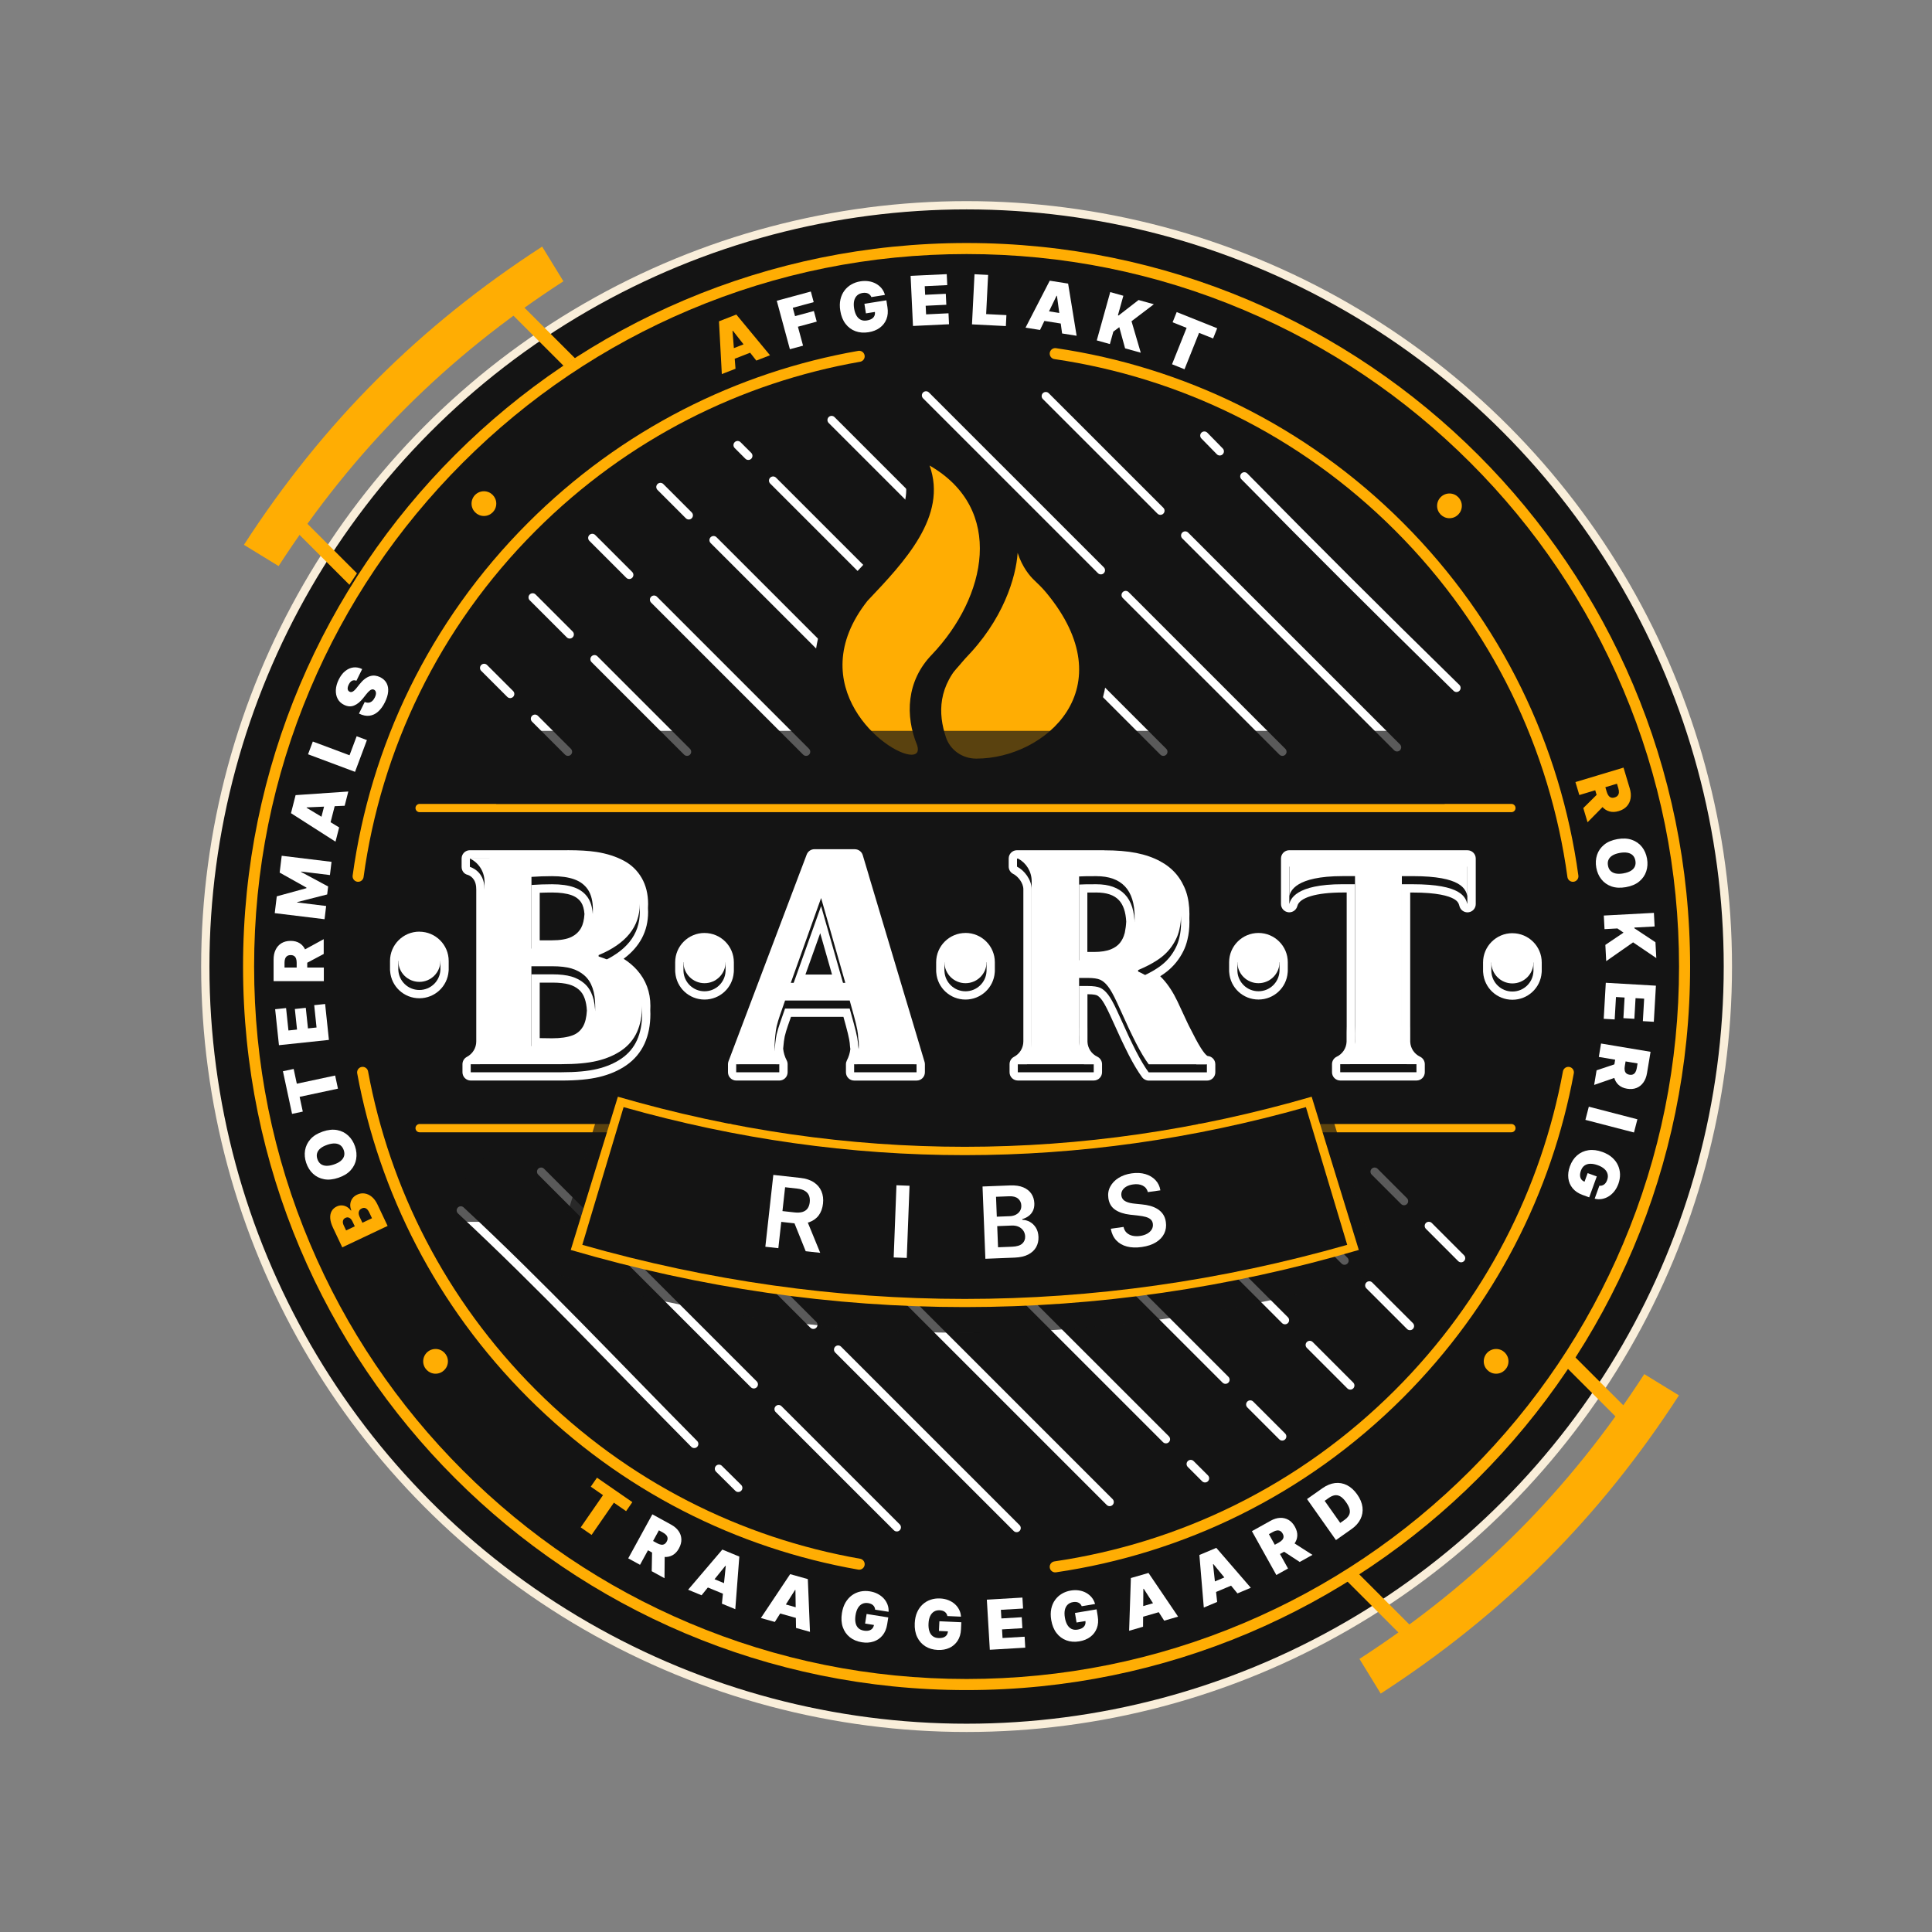 <svg viewBox="0 0 700 700" version="1.1" xmlns="http://www.w3.org/2000/svg" data-sanitized-data-name="Layer 1" data-name="Layer 1" id="Layer_1">
  <rect x="0" y="0" width="700" height="700" fill="#808080" stroke="none"/>
  <defs>
    <style>
      .cls-1, .cls-2 {
        opacity: .7;
      }

      .cls-1, .cls-3, .cls-4, .cls-5, .cls-6 {
        stroke-width: 0px;
      }

      .cls-1, .cls-7, .cls-5 {
        fill: #141414;
      }

      .cls-3 {
        fill: #ffad03;
      }

      .cls-7 {
        stroke: #f9eeda;
      }

      .cls-7, .cls-8, .cls-9, .cls-10 {
        stroke-miterlimit: 10;
      }

      .cls-7, .cls-8, .cls-10 {
        stroke-width: 3px;
      }

      .cls-8, .cls-4, .cls-9, .cls-10 {
        fill: none;
      }

      .cls-8, .cls-9 {
        stroke: #ffad03;
      }

      .cls-8, .cls-9, .cls-10 {
        stroke-linecap: round;
      }

      .cls-9 {
        stroke-width: 4px;
      }

      .cls-6 {
        fill: #fff;
      }

      .cls-10 {
        stroke: #fff;
      }
    </style>
  </defs>
  <path d="M556.51,257.75" class="cls-9"></path>
  <path d="M139.84,257.75" class="cls-9"></path>
  <circle r="275.83" cy="350.2" cx="350.21" class="cls-7"></circle>
  <g>
    <path d="M591.51,512.52l-3.43,3.44-2.78-2.78-17.64-17.64c.93-1.37,1.83-2.75,2.73-4.14l17.76,17.76,3.36,3.36Z" class="cls-3"></path>
    <path d="M513.05,590.99l-3.44,3.43-2.95-2.95-20.03-20.03c1.38-.91,2.76-1.82,4.12-2.75l19.89,19.89,2.41,2.41Z" class="cls-3"></path>
    <path d="M492.57,601.05c42.34-27.41,75.78-60.84,103.18-103.18,5.03,3.08,7.54,4.62,12.56,7.7-28.7,44.34-63.71,79.34-108.05,108.05-3.08-5.03-4.62-7.54-7.7-12.56Z" class="cls-3"></path>
  </g>
  <g>
    <path d="M450.85,172.59c25.08,25.48,50.09,50.42,75.72,75.53l1.14,1.11" class="cls-10"></path>
    <path d="M441.95,163.53c-1.87-1.9-3.73-3.8-5.59-5.71" class="cls-10"></path>
    <polyline points="429.42 194.02 505.05 269.64 506.18 270.77" class="cls-10"></polyline>
    <line y2="143.52" x2="378.91" y1="185.04" x1="420.44" class="cls-10"></line>
    <line y2="215.59" x2="407.85" y1="272.37" x1="464.64" class="cls-10"></line>
    <line y2="143.26" x2="335.51" y1="206.61" x1="398.87" class="cls-10"></line>
    <polyline points="301.3 152.18 329.98 180.86 351.27 202.14 377.31 228.18" class="cls-10"></polyline>
    <line y2="237.16" x2="386.29" y1="272.37" x1="421.5" class="cls-10"></line>
    <path d="M346.28,240.29" class="cls-10"></path>
    <path d="M351.15,245.16" class="cls-10"></path>
    <line y2="161.27" x2="267.25" y1="165.15" x1="271.13" class="cls-10"></line>
    <line y2="258.73" x2="364.71" y1="272.37" x1="378.35" class="cls-10"></line>
    <polyline points="280.11 174.13 319.63 213.65 355.73 249.75" class="cls-10"></polyline>
    <path d="M328.62,265.78" class="cls-10"></path>
    <path d="M332.43,269.58" class="cls-10"></path>
    <line y2="176.44" x2="239.28" y1="186.72" x1="249.56" class="cls-10"></line>
    <polyline points="258.54 195.7 299.82 236.97 334.17 271.32 334.85 272" class="cls-10"></polyline>
    <line y2="194.9" x2="214.6" y1="208.29" x1="227.99" class="cls-10"></line>
    <polyline points="236.97 217.27 285.98 266.28 292.07 272.37" class="cls-10"></polyline>
    <line y2="238.84" x2="215.4" y1="272.37" x1="248.93" class="cls-10"></line>
    <line y2="216.44" x2="192.99" y1="229.86" x1="206.42" class="cls-10"></line>
    <line y2="260.41" x2="193.83" y1="272.37" x1="205.79" class="cls-10"></line>
    <path d="M184.85,251.43c-3.15-3.14-6.29-6.29-9.44-9.43" class="cls-10"></path>
  </g>
  <rect height="118.04" width="420.19" y="292.77" x="137.54" class="cls-5"></rect>
  <path d="M350.21,92.05c34.85,0,68.66,6.82,100.48,20.28,30.74,13,58.35,31.62,82.06,55.32,23.71,23.71,42.32,51.32,55.32,82.06,13.46,31.82,20.28,65.63,20.28,100.48s-6.82,68.66-20.28,100.48c-13,30.74-31.62,58.35-55.32,82.06-23.71,23.71-51.32,42.32-82.06,55.32-31.82,13.46-65.63,20.28-100.48,20.28s-68.66-6.82-100.48-20.28c-30.74-13-58.35-31.62-82.06-55.32-23.71-23.71-42.32-51.32-55.32-82.06-13.46-31.82-20.28-65.63-20.28-100.48s6.82-68.66,20.28-100.48c13-30.74,31.62-58.35,55.32-82.06s51.32-42.32,82.06-55.32c31.82-13.46,65.63-20.28,100.48-20.28M350.21,88.05c-144.78,0-262.15,117.37-262.15,262.15s117.37,262.15,262.15,262.15,262.15-117.37,262.15-262.15S494.99,88.05,350.21,88.05h0Z" class="cls-3"></path>
  <g>
    <path d="M175.54,311.05v8.04c-.12-3.56-2.25-6.6-5.29-8.04h5.29Z" class="cls-6"></path>
    <g>
      <g>
        <path d="M309.49,390c-.83,0-1.5-.67-1.5-1.5v-2.92c0-.24.06-.48.17-.69.77-1.49,1.25-3.1,1.43-4.8-.03-.3-.07-.61-.13-.9-.02-.09-.02-.18-.02-.27-.03-.72-.13-1.6-.32-2.65-.25-1.31-.67-3.03-1.23-5.1l-1.18-4.25h-21.2l-1.46,4.18c-.5,1.41-.91,2.79-1.22,4.1-.2.85-.48,3.01-.6,4.78.17,1.74.66,3.39,1.46,4.91.11.22.17.45.17.7v2.92c0,.83-.67,1.5-1.5,1.5h-15.61c-.83,0-1.5-.67-1.5-1.5v-2.92c0-.18.03-.36.1-.53l23.08-61.03,1.39-3.65,1.21-3.23,1.03-2.71,1.62-4.28c.22-.58.78-.97,1.4-.97h14.64c.66,0,1.25.44,1.44,1.07l2.11,7.05c.12.42.24.83.37,1.26l.6,1.98c.69,2.34,1.47,4.94,2.31,7.74l.42,1.42c2.42,8.18,5.31,17.85,7.94,26.55l1.06,3.56,2.6,8.66,4.98,16.68c.04.14.06.28.06.43v2.92c0,.83-.67,1.5-1.5,1.5h-22.61ZM303.44,354.6l-6.1-21.4-7.65,21.4h13.75Z" class="cls-6"></path>
        <path d="M309.73,310.68l2.11,7.05c.19.67.41,1.37.62,2.11l.34,1.13c.69,2.33,1.47,4.94,2.31,7.73l.42,1.41c2.46,8.32,5.38,18.08,7.94,26.55.36,1.21.72,2.41,1.06,3.56l2.6,8.67,4.98,16.68v2.92h-22.61v-2.92c.86-1.67,1.42-3.53,1.61-5.49-.04-.4-.09-.79-.16-1.17v-.02c-.03-.9-.16-1.86-.34-2.9-.27-1.38-.69-3.12-1.26-5.23l-1.48-5.36h-23.41l-1.81,5.19c-.51,1.46-.94,2.87-1.26,4.24-.24.98-.52,3.31-.65,5.15.18,2,.74,3.89,1.63,5.59v2.92h-15.61v-2.92l23.08-61.03,1.39-3.65,1.22-3.23,1.03-2.7,1.62-4.29h14.64M287.56,356.1h17.87l-7.93-27.81-9.93,27.81M309.73,307.68h-14.64c-1.25,0-2.36.77-2.81,1.94l-1.62,4.29-1.03,2.7-1.22,3.24-1.38,3.64-23.08,61.03c-.13.34-.19.7-.19,1.06v2.92c0,1.66,1.34,3,3,3h15.61c1.66,0,3-1.34,3-3v-2.92c0-.49-.12-.96-.34-1.39-.69-1.31-1.12-2.74-1.28-4.24.14-1.81.4-3.74.56-4.41.3-1.26.7-2.58,1.17-3.94l1.11-3.18h19l.87,3.16c.56,2.03.96,3.72,1.21,5,.17.94.27,1.75.29,2.43,0,.15.02.31.05.46.03.19.06.4.09.63-.17,1.45-.59,2.83-1.26,4.11-.22.43-.34.9-.34,1.38v2.92c0,1.66,1.34,3,3,3h22.61c1.66,0,3-1.34,3-3v-2.92c0-.29-.04-.58-.13-.86l-4.98-16.68-2.61-8.67-.28-.94c-.25-.85-.52-1.72-.78-2.61-2.63-8.73-5.53-18.4-7.94-26.55l-.42-1.42c-.84-2.8-1.62-5.4-2.31-7.72l-.35-1.16c-.08-.27-.17-.56-.25-.84-.12-.42-.25-.82-.35-1.21,0-.02,0-.03-.01-.05l-2.11-7.05c-.38-1.27-1.55-2.14-2.87-2.14h0ZM291.82,353.1l5.36-14.99,4.28,14.99h-9.63Z" class="cls-6"></path>
      </g>
      <path d="M327.13,371.82l-2.6-8.67c-.34-1.15-.7-2.34-1.06-3.56-2.56-8.48-5.47-18.23-7.94-26.55l-.42-1.41c-.84-2.8-1.62-5.4-2.31-7.73l-.34-1.13c-.22-.75-.44-1.44-.62-2.11l-2.11-7.05h-14.64l-1.62,4.29-1.03,2.7-1.22,3.23-1.39,3.65-21.98,58.1h-1.11v2.92h15.61v-2.92h-1.15c-.36-1.28-.55-2.63-.55-4.02,0-1.74.41-5.42.72-6.72.33-1.37.75-2.78,1.26-4.24l1.81-5.19h23.41l1.48,5.36c.58,2.11,1,3.85,1.26,5.23.19,1.04.31,2,.34,2.9v.02c.16.85.23,1.74.23,2.64,0,1.39-.19,2.74-.55,4.02h-1.14v2.92h22.61v-2.92h-.87l-4.1-13.75ZM286.52,359.03l10.98-30.73,8.77,30.73h-19.74Z" class="cls-5"></path>
      <path d="M324.53,360.23c-.34-1.15-.7-2.34-1.06-3.56-2.56-8.48-5.47-18.23-7.94-26.55l-.42-1.41c-.84-2.8-1.62-5.4-2.31-7.73l-.34-1.13c-.22-.75-.44-1.44-.62-2.11l-2.11-7.05h-14.64l-1.62,4.29-1.03,2.7-1.22,3.23-1.39,3.65-23.08,61.03h15.61c-1.09-2.08-1.7-4.44-1.7-6.94,0-1.74.41-5.42.72-6.72.33-1.37.75-2.78,1.26-4.24l1.81-5.19h23.41l1.48,5.36c.58,2.11,1,3.85,1.26,5.23.19,1.04.31,2,.34,2.9v.02c.16.85.23,1.74.23,2.64,0,2.5-.61,4.86-1.68,6.94h22.61l-4.98-16.68-2.6-8.67ZM286.52,356.1l10.98-30.73,8.77,30.73h-19.74Z" class="cls-6"></path>
    </g>
    <g>
      <g>
        <path d="M416.2,390c-.48,0-.92-.23-1.21-.61-.27-.37-.54-.76-.83-1.18l-.26-.38c-1.53-2.34-3.17-5.29-4.87-8.82-.45-.89-.91-1.85-1.38-2.86l-4.28-9.36c-1.22-2.64-2.27-4.52-3.1-5.58-.76-.98-1.51-1.63-2.26-1.97-.53-.24-1.62-.52-3.85-.52h-1.68v13.15c0,.32,0,.62.01.92v4.73c.1,2.86,1.8,5.44,4.43,6.69.52.25.86.78.86,1.35v2.92c0,.83-.67,1.5-1.5,1.5h-27.51c-.83,0-1.5-.67-1.5-1.5v-2.92c0-.56.31-1.07.81-1.33,2.59-1.35,4.2-4.01,4.2-6.93v-55.14c0-2.85-2.32-5.78-4.47-6.86-.51-.25-.83-.77-.83-1.34v-2.92c0-.83.67-1.5,1.5-1.5h31.6c4.34,0,8.14.31,11.28.93,3.17.64,5.98,1.62,8.36,2.92,2.05,1.11,3.83,2.52,5.25,4.19,1.43,1.69,2.54,3.67,3.32,5.88.76,2.22,1.14,4.8,1.14,7.67,0,.51-.01,1.01-.04,1.5.02.47.04.94.04,1.43,0,2.18-.22,4.19-.67,5.97-.32,1.39-.79,2.7-1.38,3.88-1.35,2.72-3.2,5.03-5.51,6.85-.6.48-1.22.92-1.85,1.33-.68.45-1.43.9-2.24,1.35.88.68,1.68,1.43,2.4,2.22,1.87,2.04,3.57,4.65,5.04,7.75l3.47,7.43c.43.95.88,1.85,1.37,2.75.15.28.37.71.64,1.25,4.01,8.03,5.86,9.22,6.61,9.22.83,0,1.5.67,1.5,1.5v2.92c0,.83-.67,1.5-1.5,1.5h-21.1ZM396.41,346.42c2.69,0,4.93-.36,6.67-1.07,1.63-.66,2.95-1.62,3.92-2.83.89-1.14,1.54-2.46,1.92-3.92.06-.18.07-.28.09-.37.29-1.36.48-2.8.55-4.31-.19-3.89-1.21-6.85-3.06-8.8-2.06-2.18-5.11-3.24-9.33-3.24-2.08,0-3.62.01-4.69.04v24.5h3.93Z" class="cls-6"></path>
        <path d="M400.07,311.05c4.32,0,7.99.31,11,.9,3.03.61,5.66,1.52,7.92,2.76,1.9,1.02,3.51,2.3,4.83,3.85,1.31,1.55,2.32,3.35,3.04,5.4.7,2.05,1.06,4.44,1.06,7.17,0,.51-.01,1.01-.04,1.5.02.47.04.94.04,1.43,0,2.03-.2,3.91-.62,5.61-.3,1.29-.72,2.48-1.26,3.57-1.26,2.55-2.96,4.66-5.1,6.35-.53.42-1.11.84-1.73,1.24-1.26.84-2.72,1.65-4.36,2.43,1.62.96,3.03,2.09,4.22,3.41,1.78,1.94,3.38,4.41,4.8,7.39l3.46,7.42c.47,1.02.94,1.96,1.4,2.83,1.06,1.94,5.16,11.26,8.56,11.26v2.92h-21.1c-.34-.47-.69-.98-1.06-1.52-1.47-2.24-3.06-5.11-4.76-8.62-.45-.9-.9-1.85-1.37-2.84l-4.27-9.35c-1.28-2.76-2.37-4.72-3.29-5.89-.9-1.16-1.86-1.97-2.82-2.41-.97-.43-2.46-.65-4.46-.65h-3.18v14.65c0,.34,0,.67.02.99v4.66c.12,3.56,2.25,6.6,5.29,8.04v2.92h-27.51v-2.92c2.98-1.55,5.01-4.67,5.01-8.26v-55.14c0-3.53-2.72-6.91-5.3-8.2v-2.92h31.6M390.98,347.92h5.43c2.92,0,5.33-.4,7.24-1.18,1.9-.78,3.4-1.88,4.52-3.28,1.01-1.29,1.76-2.78,2.2-4.49.05-.14.08-.3.11-.45.31-1.43.5-2.97.58-4.6-.19-4.3-1.34-7.59-3.47-9.83-2.34-2.48-5.82-3.71-10.42-3.71-3.15,0-5.21.03-6.19.11v27.43M400.07,308.05h-31.6c-1.66,0-3,1.34-3,3v2.92c0,1.14.64,2.17,1.66,2.68,1.76.88,3.65,3.31,3.65,5.52v55.14c0,2.36-1.3,4.51-3.39,5.6-.99.52-1.61,1.54-1.61,2.66v2.92c0,1.66,1.34,3,3,3h27.51c1.66,0,3-1.34,3-3v-2.92c0-1.16-.67-2.21-1.71-2.71-2.11-1-3.47-3.06-3.57-5.39v-4.6s0-.1,0-.14c-.01-.28-.01-.56-.01-.85v-11.65h.18c2.2,0,3.03.3,3.23.39.51.23,1.1.76,1.68,1.51.54.68,1.47,2.14,2.94,5.31l4.27,9.34c.43.91.92,1.94,1.42,2.94,1.71,3.54,3.38,6.55,4.93,8.92.01.02.03.04.04.06l.26.37c.3.43.58.84.86,1.23.57.77,1.46,1.22,2.42,1.22h21.1c1.66,0,3-1.34,3-3v-2.92c0-1.59-1.23-2.89-2.79-2.99-.67-.34-2.23-1.92-5.47-8.4-.28-.56-.51-1.01-.67-1.3-.46-.86-.89-1.73-1.31-2.63l-3.47-7.45c-1.55-3.26-3.33-5.99-5.31-8.15-.3-.33-.61-.65-.94-.97.18-.11.35-.23.52-.34.63-.41,1.29-.88,1.93-1.39,2.48-1.97,4.48-4.45,5.93-7.37.64-1.27,1.14-2.69,1.49-4.21.47-1.89.71-4.01.71-6.3,0-.45-.01-.9-.03-1.42.02-.49.03-.99.03-1.5,0-3.04-.41-5.78-1.22-8.15-.84-2.41-2.05-4.54-3.59-6.37-1.56-1.83-3.48-3.36-5.71-4.56-2.49-1.37-5.44-2.4-8.76-3.06-3.25-.64-7.14-.96-11.58-.96h0ZM393.98,323.39c.88-.01,1.94-.02,3.19-.02,3.79,0,6.48.91,8.23,2.77,1.58,1.67,2.47,4.28,2.65,7.77-.07,1.4-.25,2.73-.51,3.98-.02.08-.02.13-.04.17-.02.05-.03.11-.05.16-.33,1.27-.87,2.38-1.65,3.38-.8,1-1.89,1.78-3.3,2.35-1.56.64-3.61.96-6.1.96h-2.43v-21.53h0Z" class="cls-6"></path>
      </g>
      <path d="M428.74,377.24c-.47-.87-.94-1.8-1.4-2.83l-3.46-7.42c-1.42-2.98-3.03-5.45-4.8-7.39-1.76-1.96-4.01-3.51-6.71-4.67v-.54c2.68-1.12,4.98-2.3,6.85-3.54.62-.4,1.2-.82,1.73-1.24,2.14-1.69,3.84-3.8,5.1-6.35.55-1.09.97-2.28,1.26-3.57.42-1.69.62-3.57.62-5.61,0-2.73-.36-5.12-1.06-7.17-.72-2.05-1.73-3.85-3.04-5.4-1.33-1.55-2.93-2.83-4.83-3.85-2.26-1.24-4.9-2.16-7.92-2.76-3.01-.59-6.68-.9-11-.9h-24.61v-2.92h-6.99v2.92c2.58,1.29,5.3,4.67,5.3,8.2v58.06c0,1.98-.62,3.82-1.68,5.34h-3.33v2.92h27.51v-2.92h-3.52c-1.05-1.45-1.7-3.21-1.77-5.12v-4.66c-.02-.33-.02-.65-.02-.99v-17.58h3.18c2,0,3.49.22,4.46.65.97.43,1.92,1.24,2.82,2.41.92,1.16,2.01,3.12,3.29,5.89l4.27,9.35c.47.99.92,1.94,1.37,2.84,1.7,3.51,3.29,6.38,4.76,8.62.37.54.72,1.06,1.06,1.52h21.1v-2.92h-3.83c-2.16-2.91-4.06-7.1-4.73-8.33ZM410.48,341.45c-.03.16-.06.31-.11.45-.44,1.71-1.19,3.2-2.2,4.49-1.12,1.4-2.62,2.5-4.52,3.28-1.9.78-4.32,1.18-7.24,1.18h-5.43v-30.36c.98-.08,3.04-.11,6.19-.11,4.6,0,8.08,1.23,10.42,3.71,2.34,2.47,3.51,6.18,3.51,11.13,0,2.25-.22,4.33-.62,6.23Z" class="cls-5"></path>
      <path d="M428.74,374.32c-.47-.87-.94-1.8-1.4-2.83l-3.46-7.42c-1.42-2.98-3.03-5.45-4.8-7.39-1.76-1.96-4.01-3.51-6.71-4.67v-.54c2.68-1.12,4.98-2.3,6.85-3.54.62-.4,1.2-.82,1.73-1.24,2.14-1.69,3.84-3.8,5.1-6.35.55-1.09.97-2.28,1.26-3.57.42-1.69.62-3.57.62-5.61,0-2.73-.36-5.12-1.06-7.17-.72-2.05-1.73-3.85-3.04-5.4-1.33-1.55-2.93-2.83-4.83-3.85-2.26-1.24-4.9-2.16-7.92-2.76-3.01-.59-6.68-.9-11-.9h-31.6c.14,0,.27,0,.41.02h.03c2.9,1.58,4.87,4.66,4.87,8.18v58.06c0,3.59-2.03,6.71-5.01,8.26h27.51c-3.04-1.44-5.16-4.49-5.29-8.04v-4.66c-.02-.33-.02-.65-.02-.99v-17.58h3.18c2,0,3.49.22,4.46.65.97.43,1.92,1.24,2.82,2.41.92,1.16,2.01,3.12,3.29,5.89l4.27,9.35c.47.99.92,1.94,1.37,2.84,1.7,3.51,3.29,6.38,4.76,8.62.37.54.72,1.06,1.06,1.52h21.1c-3.4,0-7.5-9.32-8.56-11.26ZM410.48,338.52c-.03.16-.06.31-.11.45-.44,1.71-1.19,3.2-2.2,4.49-1.12,1.4-2.62,2.5-4.52,3.28-1.9.78-4.32,1.18-7.24,1.18h-5.43v-30.36c.98-.08,3.04-.11,6.19-.11,4.6,0,8.08,1.23,10.42,3.71,2.34,2.47,3.51,6.18,3.51,11.13,0,2.25-.22,4.33-.62,6.23Z" class="cls-6"></path>
    </g>
    <g>
      <g>
        <path d="M485.6,390c-.83,0-1.5-.67-1.5-1.5v-2.92c0-.58.33-1.11.86-1.35,2.63-1.25,4.33-3.83,4.43-6.74v-3.19c.03-.77.05-1.56.05-2.41v-50h-2.95c-10.57,0-16.93,2.14-17.9,6.04-.17.68-.77,1.14-1.46,1.14-.06,0-.12,0-.18-.01-.75-.09-1.32-.73-1.32-1.49v-16.5c0-.83.67-1.5,1.5-1.5h64.54c.83,0,1.5.67,1.5,1.5v16.5c0,.75-.55,1.38-1.3,1.49-.07,0-.14.01-.2.01-.67,0-1.26-.44-1.44-1.1-.55-1.97-1.69-6.08-18.35-6.08h-2.46v50c0,.32,0,.63.01.92v4.73c.1,2.86,1.8,5.44,4.43,6.69.52.25.86.78.86,1.35v2.92c0,.83-.67,1.5-1.5,1.5h-27.62Z" class="cls-6"></path>
        <path d="M531.67,311.05v16.5c-.69-2.47-2.12-7.18-19.79-7.18h-3.96v51.5c0,.34,0,.68.02.99v4.66c.12,3.56,2.25,6.6,5.29,8.04v2.92h-27.62v-2.92c3.04-1.44,5.16-4.49,5.29-8.04v-3.25c.03-.73.05-1.54.05-2.41v-51.5h-4.44c-17.24,0-18.95,5.55-19.35,7.18v-16.5h64.54M531.67,308.05h-64.54c-1.66,0-3,1.34-3,3v16.5c0,1.52,1.13,2.79,2.64,2.98.12.02.25.02.37.02,1.36,0,2.57-.93,2.91-2.28.76-3.07,6.91-4.9,16.44-4.9h1.44v48.5c0,.83-.01,1.6-.04,2.28,0,.04,0,.09,0,.13v3.19c-.1,2.33-1.47,4.39-3.57,5.39-1.05.5-1.71,1.55-1.71,2.71v2.92c0,1.66,1.34,3,3,3h27.62c1.66,0,3-1.34,3-3v-2.92c0-1.16-.67-2.21-1.71-2.71-2.11-1-3.47-3.06-3.57-5.39v-4.6c0-.05,0-.1,0-.15-.01-.26-.01-.55-.01-.84v-48.5h.96c8.87,0,12.94,1.24,14.8,2.28,1.6.9,1.83,1.73,2.1,2.7.36,1.31,1.56,2.2,2.89,2.2.13,0,.27,0,.41-.03,1.49-.2,2.59-1.47,2.59-2.97v-16.5c0-1.66-1.34-3-3-3h0Z" class="cls-6"></path>
      </g>
      <path d="M467.14,313.98v13.57c.41-1.63,2.11-7.18,19.35-7.18h4.44v54.43c0,.87-.02,1.68-.05,2.41v3.25c-.07,1.91-.72,3.67-1.77,5.12h-3.52v2.92h27.62v-2.92h-3.52c-1.05-1.45-1.7-3.21-1.77-5.12v-4.66c-.02-.31-.02-.65-.02-.99v-54.43h3.96c17.68,0,19.11,4.71,19.79,7.18v-13.57h-64.54Z" class="cls-5"></path>
      <path d="M531.67,311.05v13.57h0c-.69-2.47-2.12-7.18-19.79-7.18h-3.96v54.43c0,.34,0,.68.02.99v4.66c.12,3.56,2.25,6.6,5.29,8.04h-27.62c3.04-1.44,5.16-4.49,5.29-8.04v-3.25c.03-.73.05-1.54.05-2.41v-54.43h-4.44c-17.24,0-18.95,5.55-19.35,7.18h0v-13.57h64.54Z" class="cls-6"></path>
    </g>
    <line y2="319.1" x2="175.54" y1="338.12" x1="175.54" class="cls-6"></line>
    <g>
      <g>
        <path d="M170.54,390c-.83,0-1.5-.67-1.5-1.5v-2.92c0-.56.31-1.07.81-1.33,2.59-1.35,4.2-4,4.2-6.92v-54.97s0-.1,0-.14c0-.04-.01-.16-.01-.2,0-5.26-4.01-6.44-4.18-6.49-.65-.18-1.11-.78-1.11-1.45v-3.03c0-.83.67-1.5,1.5-1.5h35.34c4.21,0,7.57.2,10.27.62,3.58.57,6.75,1.58,9.41,3,2.51,1.32,4.5,3.24,5.91,5.7,1.41,2.44,2.12,5.36,2.12,8.67,0,.5-.02.99-.05,1.48.03.47.05.95.05,1.45,0,7.08-3.42,12.79-10.19,17.02,2.67,1.4,4.88,3.08,6.6,5.03,2.93,3.32,4.41,7.34,4.41,11.94,0,.55-.02,1.08-.04,1.6.03.43.04.87.04,1.32,0,3.81-.66,7.21-1.97,10.11-1.34,2.94-3.4,5.38-6.11,7.26-2.62,1.81-5.76,3.16-9.33,4.01-3.49.83-7.83,1.24-13.26,1.24h-32.91ZM194.05,377.59c1.83.07,3.83.11,5.96.11,3.26,0,5.97-.4,8.04-1.19,1.93-.74,3.4-1.99,4.48-3.83.92-1.6,1.47-3.79,1.61-6.51-.1-1.85-.38-3.46-.86-4.81-.57-1.65-1.4-2.92-2.53-3.9-1.14-1-2.53-1.74-4.14-2.21-1.68-.49-3.85-.73-6.45-.73h-6.11v23.07ZM199.83,342.21c3.41,0,6.08-.48,7.93-1.42,1.83-.92,3.17-2.2,4.11-3.89.78-1.41,1.24-3.35,1.38-5.74-.14-2.07-.63-3.76-1.45-5.02-1-1.49-2.39-2.54-4.23-3.19-1.97-.71-4.52-1.06-7.56-1.06-1.98,0-3.98.06-5.96.17v20.16h5.78Z" class="cls-6"></path>
        <path d="M205.59,311.05c4.1,0,7.44.2,10.04.61,3.43.54,6.41,1.49,8.94,2.84,2.26,1.2,4.04,2.9,5.32,5.12,1.28,2.22,1.92,4.86,1.92,7.92,0,.5-.02.99-.06,1.48.03.47.06.95.06,1.45,0,7.37-4,13.08-11.97,17.15,3.69,1.51,6.62,3.46,8.76,5.89,2.68,3.04,4.04,6.69,4.04,10.95,0,.55-.02,1.09-.05,1.62.03.43.05.87.05,1.31,0,3.63-.62,6.8-1.84,9.49-1.23,2.7-3.09,4.91-5.6,6.65-2.5,1.72-5.44,2.98-8.83,3.79-3.38.81-7.69,1.2-12.91,1.2h-32.91v-2.92c2.98-1.55,5.01-4.66,5.01-8.25v-54.97c0-.11,0-.23-.02-.34,0-6.55-5.29-7.94-5.29-7.94v-3.03h35.34M192.55,343.71h7.28c3.67,0,6.53-.53,8.61-1.58,2.09-1.06,3.67-2.56,4.74-4.5.9-1.64,1.43-3.8,1.57-6.48-.15-2.39-.72-4.33-1.7-5.83-1.19-1.77-2.84-3.03-4.99-3.79-2.17-.78-4.85-1.15-8.06-1.15-2.56,0-5.05.09-7.46.26v23.07M200.01,379.19c3.46,0,6.33-.43,8.58-1.29,2.25-.85,3.99-2.34,5.24-4.47,1.06-1.83,1.67-4.26,1.82-7.27-.1-2.02-.41-3.79-.94-5.3-.66-1.88-1.64-3.39-2.96-4.53-1.31-1.15-2.89-1.99-4.71-2.52-1.82-.53-4.12-.79-6.86-.79h-7.61v26.01c2.15.11,4.63.17,7.46.17M205.59,308.05h-35.34c-1.66,0-3,1.34-3,3v3.03c0,1.4.86,2.59,2.22,2.9.58.18,3.07,1.19,3.07,5.04,0,.1,0,.2.02.3v.04s0,54.97,0,54.97c0,2.35-1.3,4.49-3.39,5.59-.99.52-1.61,1.54-1.61,2.66v2.92c0,1.66,1.34,3,3,3h32.91c5.55,0,10.01-.42,13.61-1.28,3.75-.89,7.06-2.32,9.84-4.24,2.94-2.04,5.17-4.69,6.62-7.87,1.4-3.1,2.11-6.7,2.11-10.73,0-.43-.01-.86-.04-1.33.03-.58.04-1.1.04-1.6,0-4.98-1.61-9.33-4.79-12.93-1.36-1.54-3-2.93-4.91-4.14,5.89-4.36,8.87-10.03,8.87-16.92,0-.46-.02-.92-.05-1.45.03-.5.05-.99.05-1.48,0-3.58-.78-6.75-2.32-9.42-1.56-2.7-3.75-4.82-6.52-6.28-2.8-1.5-6.12-2.56-9.87-3.15-2.79-.43-6.23-.64-10.51-.64h0ZM195.55,323.47c1.48-.06,2.97-.1,4.46-.1,2.88,0,5.25.33,7.05.97,1.54.55,2.69,1.41,3.51,2.63.65.99,1.05,2.41,1.19,4.18-.13,2.12-.54,3.81-1.2,5.02-.79,1.42-1.92,2.49-3.47,3.27-1.65.84-4.09,1.26-7.26,1.26h-4.28v-17.24h0ZM195.55,356.02h4.61c2.46,0,4.48.23,6.03.67,1.4.4,2.6,1.04,3.57,1.89.94.81,1.63,1.88,2.11,3.27.42,1.2.68,2.65.77,4.32-.14,2.44-.61,4.38-1.41,5.76-.89,1.52-2.11,2.56-3.71,3.17-1.91.73-4.43,1.09-7.51,1.09-1.56,0-3.05-.02-4.46-.06v-20.12h0Z" class="cls-6"></path>
      </g>
      <path d="M216.9,349.48v-.5c9.93-4.12,14.91-10.28,14.91-18.51,0-3.06-.64-5.7-1.92-7.92-1.28-2.22-3.06-3.93-5.32-5.12-2.53-1.35-5.51-2.3-8.94-2.84-2.6-.4-5.94-.61-10.04-.61h-28.25v-2.92h-7.09v3.03s5.29,1.38,5.29,7.94c.02.11.02.23.02.34v57.89c0,1.98-.62,3.81-1.68,5.32h-3.33v2.92h32.91c5.22,0,9.53-.39,12.91-1.2,3.38-.81,6.33-2.07,8.83-3.79,2.51-1.74,4.37-3.94,5.6-6.65,1.22-2.69,1.84-5.85,1.84-9.49,0-4.25-1.36-7.9-4.04-10.95-2.68-3.04-6.58-5.36-11.7-6.96ZM192.55,320.64c2.4-.17,4.9-.26,7.46-.26,3.21,0,5.9.37,8.06,1.15,2.15.76,3.81,2.02,4.99,3.79,1.15,1.77,1.75,4.16,1.75,7.17,0,3.43-.55,6.1-1.62,8.06-1.08,1.94-2.65,3.45-4.74,4.5-2.07,1.06-4.94,1.58-8.61,1.58h-7.28v-26ZM213.82,376.36c-1.25,2.13-2.99,3.62-5.24,4.47-2.25.85-5.12,1.29-8.58,1.29-2.82,0-5.3-.06-7.46-.17v-28.93h7.61c2.74,0,5.04.26,6.86.79,1.82.53,3.4,1.37,4.71,2.52,1.33,1.15,2.31,2.66,2.96,4.53.66,1.86.98,4.12.98,6.74,0,3.71-.62,6.63-1.86,8.76Z" class="cls-5"></path>
      <path d="M228.59,353.51c-2.68-3.04-6.58-5.36-11.7-6.96v-.5c9.93-4.12,14.91-10.28,14.91-18.51,0-3.06-.64-5.7-1.92-7.92s-3.06-3.93-5.32-5.12c-2.53-1.35-5.51-2.3-8.94-2.84-2.6-.4-5.94-.61-10.04-.61h-35.34c3.04,1.44,5.16,4.49,5.29,8.04.02.11.02.23.02.34v57.89c0,3.59-2.03,6.69-5.01,8.25h32.91c5.22,0,9.53-.39,12.91-1.2,3.38-.81,6.33-2.07,8.83-3.79,2.51-1.74,4.37-3.94,5.6-6.65,1.22-2.69,1.84-5.85,1.84-9.49,0-4.25-1.36-7.9-4.04-10.95ZM192.55,317.71c2.4-.17,4.9-.26,7.46-.26,3.21,0,5.9.37,8.06,1.15,2.15.76,3.81,2.02,4.99,3.79,1.15,1.77,1.75,4.16,1.75,7.17,0,3.43-.55,6.1-1.62,8.06-1.08,1.94-2.65,3.45-4.74,4.5-2.07,1.06-4.94,1.58-8.61,1.58h-7.28v-26ZM213.82,373.43c-1.25,2.13-2.99,3.62-5.24,4.47-2.25.85-5.12,1.29-8.58,1.29-2.82,0-5.3-.06-7.46-.17v-28.93h7.61c2.74,0,5.04.26,6.86.79,1.82.53,3.4,1.37,4.71,2.52,1.33,1.15,2.31,2.66,2.96,4.53.66,1.86.98,4.12.98,6.74,0,3.71-.62,6.63-1.86,8.76Z" class="cls-6"></path>
    </g>
    <g>
      <g>
        <path d="M349.82,360.66c-4.81,0-8.76-3.69-9.1-8.45-.02-.1-.03-.21-.03-.31v-3.27c0-5.02,4.1-9.1,9.13-9.1s9.13,4.08,9.13,9.1c0,.03,0,.15,0,.19v2.58s0,.1,0,.16c0,.03,0,.16,0,.19v.15c0,.09,0,.17-.02.25-.31,4.78-4.28,8.5-9.11,8.5Z" class="cls-6"></path>
        <path d="M349.82,341.03c4.22,0,7.63,3.4,7.63,7.6,0,.05,0,.11,0,.16v2.6c0,.05,0,.11,0,.16s0,.11,0,.16v.18h0c-.18,4.04-3.52,7.26-7.62,7.26s-7.44-3.22-7.62-7.26h-.02v-3.27c0-4.2,3.42-7.6,7.63-7.6M349.82,338.03c-5.86,0-10.63,4.76-10.63,10.6v3.27c0,.18.02.35.04.52.44,5.49,5.02,9.74,10.59,9.74s10.21-4.3,10.6-9.85c.02-.13.03-.27.03-.41v-.1c0-.08,0-.16,0-.25s0-.16,0-.25v-2.43c0-.08,0-.16,0-.25,0-5.85-4.77-10.6-10.63-10.6h0Z" class="cls-6"></path>
      </g>
      <path d="M357.45,351.71c0-.05,0-.11,0-.16s0-.11,0-.16v-2.76h-.58c-1.15-2.75-3.87-4.68-7.05-4.68s-5.9,1.93-7.05,4.68h-.59v3.27h.02c.18,4.04,3.52,7.26,7.62,7.26s7.44-3.22,7.62-7.26h0v-.18Z" class="cls-5"></path>
      <ellipse ry="7.6" rx="7.63" cy="348.63" cx="349.82" class="cls-6"></ellipse>
    </g>
    <g>
      <g>
        <path d="M255.26,360.66c-4.82,0-8.78-3.71-9.1-8.47-.02-.09-.03-.19-.03-.28v-.26c0-.13,0-.18,0-.23v-2.69c0-5.1,4.09-9.18,9.13-9.18s9.13,4.08,9.13,9.1c0,.04,0,.12,0,.16v2.69c0,.13,0,.19,0,.24v.18c0,.1,0,.19-.02.29-.33,4.77-4.28,8.47-9.1,8.47Z" class="cls-6"></path>
        <path d="M255.26,341.03c4.22,0,7.63,3.4,7.63,7.6,0,.03,0,.05,0,.08v2.76s0,.05,0,.08,0,.05,0,.08v.26h-.01c-.18,4.04-3.52,7.26-7.62,7.26s-7.44-3.22-7.62-7.26h-.01v-.26s0-.05,0-.08,0-.05,0-.08v-2.77s0-.05,0-.08c0-4.2,3.42-7.6,7.63-7.6M255.26,338.03c-5.86,0-10.63,4.76-10.63,10.6,0,.04,0,.1,0,.16v2.6c0,.05,0,.11,0,.16,0,.04,0,.1,0,.16v.19c0,.16.01.32.04.47.42,5.52,5.01,9.79,10.59,9.79s10.18-4.28,10.59-9.79c.02-.15.04-.31.04-.47v-.18c0-.05,0-.11,0-.16,0-.04,0-.1,0-.16v-2.6c0-.05,0-.11,0-.16,0-5.85-4.77-10.6-10.63-10.6h0Z" class="cls-6"></path>
      </g>
      <path d="M262.89,351.47v-2.84h-.58c-1.15-2.75-3.87-4.68-7.05-4.68s-5.9,1.93-7.05,4.68h-.58v2.85s0,.05,0,.08,0,.05,0,.08v.26h.01c.18,4.04,3.52,7.26,7.62,7.26s7.44-3.22,7.62-7.26h.01v-.26s0-.05,0-.08,0-.05,0-.08Z" class="cls-5"></path>
      <ellipse ry="7.6" rx="7.63" cy="348.63" cx="255.26" class="cls-6"></ellipse>
    </g>
    <g>
      <g>
        <path d="M455.96,360.66c-4.82,0-8.78-3.71-9.1-8.48-.02-.09-.03-.18-.03-.28v-.26c0-.14,0-.2,0-.25v-2.67c0-5.1,4.09-9.18,9.13-9.18s9.13,4.08,9.13,9.1c0,.04,0,.11,0,.15v2.69c0,.13,0,.18,0,.23v.19c0,.1,0,.19-.02.28-.32,4.77-4.28,8.48-9.1,8.48Z" class="cls-6"></path>
        <path d="M455.96,341.03c4.22,0,7.63,3.4,7.63,7.6,0,.03,0,.05,0,.08v2.76s0,.05,0,.08,0,.05,0,.08v.26h-.01c-.18,4.04-3.52,7.26-7.62,7.26s-7.44-3.22-7.62-7.26h-.01v-.26s0-.05,0-.08,0-.05,0-.08v-2.76s0-.05,0-.08c0-4.2,3.42-7.6,7.63-7.6M455.96,338.03c-5.86,0-10.63,4.76-10.63,10.6,0,.04,0,.1,0,.16v2.6c0,.05,0,.11,0,.16,0,.04,0,.1,0,.16v.18c0,.16.01.32.04.47.42,5.52,5.01,9.79,10.59,9.79s10.18-4.28,10.59-9.79c.02-.15.04-.31.04-.47v-.18c0-.05,0-.11,0-.16,0-.04,0-.1,0-.16v-2.6c0-.05,0-.11,0-.16,0-5.85-4.77-10.6-10.63-10.6h0Z" class="cls-6"></path>
      </g>
      <path d="M463.59,351.63s0-.05,0-.08,0-.05,0-.08v-2.84h-.58c-1.15-2.75-3.87-4.68-7.05-4.68s-5.9,1.93-7.05,4.68h-.58v2.84s0,.05,0,.08,0,.05,0,.08v.26h.01c.18,4.04,3.52,7.26,7.62,7.26s7.44-3.22,7.62-7.26h.01v-.26Z" class="cls-5"></path>
      <ellipse ry="7.6" rx="7.63" cy="348.63" cx="455.96" class="cls-6"></ellipse>
    </g>
  </g>
  <g>
    <path d="M570.82,283.36l17.41-5.24,2.26,7.52c.39,1.29.49,2.49.31,3.6-.18,1.11-.63,2.07-1.35,2.87-.72.8-1.7,1.39-2.94,1.76-1.25.37-2.38.42-3.4.12-1.02-.29-1.9-.87-2.64-1.74-.74-.87-1.3-1.96-1.7-3.29l-1.35-4.49,3.67-1.11,1.06,3.54c.17.56.38,1.01.64,1.36s.57.59.94.71c.37.12.8.11,1.29-.04.5-.15.87-.38,1.12-.69.25-.31.39-.68.42-1.12.03-.44-.04-.94-.2-1.49l-.5-1.67-13.64,4.1-1.42-4.73ZM581.88,291.16l-6.68,6.76-1.54-5.14,6.71-6.65,1.51,5.03Z" class="cls-3"></path>
    <path d="M589.1,321.43c-1.99.35-3.74.26-5.25-.27-1.5-.53-2.72-1.4-3.66-2.59s-1.54-2.6-1.83-4.22c-.29-1.63-.19-3.17.28-4.61.48-1.44,1.33-2.67,2.56-3.68,1.23-1.01,2.84-1.69,4.82-2.04,1.99-.35,3.74-.26,5.24.27,1.5.53,2.72,1.39,3.66,2.58.93,1.19,1.54,2.6,1.83,4.23.29,1.62.19,3.15-.28,4.59-.47,1.44-1.32,2.67-2.55,3.69-1.23,1.02-2.84,1.7-4.83,2.05ZM588.22,316.43c1.07-.19,1.95-.49,2.64-.9.69-.41,1.17-.93,1.46-1.55.28-.62.36-1.33.21-2.13-.14-.8-.45-1.45-.93-1.93-.48-.48-1.11-.8-1.9-.95-.79-.15-1.72-.14-2.79.05-1.07.19-1.95.49-2.64.9-.69.41-1.17.93-1.46,1.55-.29.62-.36,1.33-.21,2.13.14.8.45,1.45.93,1.93.48.48,1.11.8,1.9.96s1.72.13,2.79-.05Z" class="cls-6"></path>
    <path d="M581.08,331.72l18.16-.97.26,4.93-7.34.39v.25s7.64,5.07,7.64,5.07l.31,5.74-8.41-5.7-9.74,6.81-.31-5.89,6.59-4.44-2.21-1.52-4.68.25-.26-4.93Z" class="cls-6"></path>
    <path d="M581.82,356.08l18.15,1.05-.76,13.08-3.97-.23.47-8.15-3.12-.18-.43,7.48-3.97-.23.43-7.48-3.12-.18-.47,8.12-3.97-.23.75-13.05Z" class="cls-6"></path>
    <path d="M586.57,389.98l-8.98,3.11.88-5.29,8.96-3-.87,5.18ZM580.1,378.09l17.93,3-1.29,7.74c-.22,1.33-.66,2.46-1.31,3.37s-1.48,1.58-2.48,1.98c-1,.4-2.14.5-3.41.29-1.29-.21-2.32-.68-3.11-1.4-.79-.72-1.32-1.63-1.6-2.72-.28-1.1-.3-2.33-.08-3.7l.77-4.62,3.78.63-.61,3.64c-.1.57-.11,1.07-.03,1.5.07.43.25.78.53,1.05.28.27.67.45,1.18.54.51.08.95.05,1.31-.12.36-.16.65-.44.87-.82.22-.38.38-.86.48-1.43l.29-1.72-14.04-2.35.81-4.87Z" class="cls-6"></path>
    <path d="M592.02,410.32l-17.6-4.57,1.24-4.78,17.6,4.57-1.24,4.78Z" class="cls-6"></path>
    <path d="M579.48,429.61c.32.04.62.01.9-.06.28-.08.54-.2.79-.37s.46-.4.65-.67c.19-.27.35-.59.48-.95.28-.78.34-1.51.16-2.19-.17-.68-.56-1.3-1.16-1.84-.6-.54-1.39-.99-2.38-1.35-1-.36-1.91-.54-2.72-.52-.81.01-1.5.22-2.08.63-.57.4-1.01,1-1.3,1.81-.26.71-.37,1.33-.33,1.88.04.54.2,1,.49,1.37.29.37.7.65,1.21.83l-.37.77,1.42-3.91,3.31,1.2-2.75,7.58-2.37-.86c-1.56-.57-2.77-1.38-3.64-2.44-.87-1.06-1.38-2.27-1.55-3.64-.17-1.37.02-2.8.56-4.29.6-1.66,1.49-3,2.65-4,1.16-1,2.53-1.62,4.09-1.85s3.25-.02,5.05.64c1.41.51,2.59,1.18,3.52,2.01.93.83,1.64,1.76,2.11,2.8s.72,2.13.75,3.28c.02,1.15-.18,2.3-.59,3.45-.37,1.01-.85,1.9-1.45,2.67-.6.77-1.29,1.39-2.06,1.87-.77.48-1.59.79-2.46.95-.87.15-1.74.12-2.63-.11l1.7-4.69Z" class="cls-6"></path>
  </g>
  <g>
    <path d="M140.45,444.17l-16.44,7.77-3.37-7.13c-.59-1.25-.92-2.38-.99-3.4-.07-1.01.11-1.88.52-2.61.41-.73,1.03-1.29,1.87-1.68.6-.29,1.22-.41,1.84-.38s1.21.2,1.77.52,1.05.77,1.48,1.34l.16-.08c-.31-.72-.43-1.45-.38-2.18.06-.73.29-1.41.7-2.02.41-.62,1.01-1.11,1.78-1.47.9-.43,1.81-.57,2.73-.43s1.79.54,2.6,1.21,1.49,1.61,2.06,2.8l3.66,7.74ZM128.55,444.33l-.87-1.83c-.18-.39-.41-.71-.67-.95-.26-.24-.55-.39-.87-.45s-.64,0-.97.15c-.51.24-.81.61-.91,1.1-.1.49-.02,1.02.25,1.57l.89,1.89,3.15-1.49ZM134.78,441.39l-.99-2.09c-.35-.75-.76-1.24-1.22-1.49-.46-.24-.96-.23-1.51.03-.38.18-.67.43-.85.73-.18.3-.27.65-.26,1.04.01.39.13.81.34,1.27l1.02,2.15,3.47-1.64Z" class="cls-3"></path>
    <path d="M116.94,409.98c1.92-.65,3.66-.83,5.23-.53,1.57.3,2.9.97,4.01,2.01,1.11,1.04,1.92,2.34,2.45,3.89.53,1.57.67,3.1.42,4.6-.25,1.49-.91,2.83-1.97,4.02s-2.55,2.11-4.45,2.75c-1.92.65-3.66.83-5.22.53-1.57-.3-2.9-.96-4.01-2-1.1-1.03-1.92-2.34-2.45-3.9-.53-1.56-.67-3.09-.42-4.58s.9-2.84,1.96-4.03c1.06-1.19,2.55-2.11,4.47-2.76ZM118.57,414.79c-1.03.35-1.86.78-2.47,1.29-.62.51-1.02,1.1-1.21,1.75s-.15,1.37.11,2.14c.26.77.67,1.36,1.21,1.77.55.4,1.22.62,2.02.65.8.03,1.72-.13,2.75-.48,1.03-.35,1.86-.78,2.47-1.29s1.02-1.1,1.21-1.75c.19-.65.15-1.37-.11-2.14-.26-.77-.67-1.36-1.21-1.77-.55-.41-1.22-.62-2.02-.66-.8-.03-1.72.13-2.75.48Z" class="cls-6"></path>
    <path d="M109.71,402.75l-3.89.83-3.31-15.45,3.89-.83,1.14,5.35,13.89-2.97,1.02,4.76-13.89,2.97,1.15,5.35Z" class="cls-6"></path>
    <path d="M119.15,376.78l-18.08,1.91-1.38-13.03,3.96-.42.86,8.12,3.11-.33-.79-7.45,3.96-.42.79,7.45,3.11-.33-.85-8.09,3.96-.42,1.37,13Z" class="cls-6"></path>
    <path d="M117.31,355.48h-18.18s0-7.84,0-7.84c0-1.35.24-2.53.74-3.54.49-1.01,1.2-1.8,2.12-2.36.92-.56,2.03-.84,3.32-.84,1.3,0,2.4.29,3.29.86.89.58,1.57,1.38,2.03,2.42.46,1.04.68,2.25.69,3.64v4.69s-3.83,0-3.83,0v-3.69c0-.58-.07-1.07-.22-1.49-.15-.41-.38-.73-.7-.95-.32-.22-.74-.33-1.25-.33s-.95.11-1.27.33c-.33.22-.57.54-.73.95-.16.41-.23.91-.23,1.49v1.74s14.24,0,14.24,0v4.94ZM108.95,344.83l8.34-4.55v5.36s-8.34,4.44-8.34,4.44v-5.26Z" class="cls-6"></path>
    <path d="M99.54,330.86l.74-6.1,10.73-2.95.03-.21-9.71-5.44.74-6.1,18.05,2.2-.58,4.79-10.43-1.27-.02.14,9.8,5.27-.35,2.89-10.85,2.76-.02.14,10.5,1.28-.58,4.79-18.05-2.2Z" class="cls-6"></path>
    <path d="M122.88,299.79l-1.32,5.16-16.13-10.32,1.67-6.54,19.1-1.31-1.32,5.16-13.75.59-.04.14,11.78,7.11ZM115.69,298.98l2.48-9.7,3.58.91-2.48,9.7-3.58-.91Z" class="cls-6"></path>
    <path d="M128.64,279.66l-17.03-6.37,1.73-4.62,13.3,4.98,2.58-6.89,3.72,1.39-4.31,11.51Z" class="cls-6"></path>
    <path d="M129.14,246.65c-.55-.22-1.06-.23-1.54-.02-.47.21-.88.67-1.24,1.38-.23.46-.36.86-.39,1.2-.03.34,0,.63.12.86.12.23.29.41.53.53.19.11.39.16.58.15.2,0,.4-.07.62-.19.21-.12.44-.29.68-.52.24-.23.5-.52.77-.87l.95-1.2c.64-.81,1.27-1.46,1.9-1.94.63-.49,1.26-.83,1.88-1.03.62-.2,1.25-.27,1.87-.2.62.07,1.24.25,1.87.55,1.07.54,1.84,1.25,2.32,2.15.48.9.67,1.93.57,3.11s-.49,2.45-1.17,3.83c-.7,1.42-1.52,2.55-2.46,3.39-.94.85-1.99,1.34-3.15,1.49-1.16.15-2.42-.11-3.79-.78l2.08-4.2c.51.22.99.3,1.44.25.45-.05.86-.24,1.24-.56.38-.32.7-.76.98-1.32.23-.47.37-.9.41-1.27.04-.38,0-.7-.13-.96-.13-.27-.32-.47-.58-.6-.25-.12-.51-.15-.78-.08-.27.06-.56.23-.89.52-.33.28-.71.69-1.14,1.23l-1.15,1.45c-1.03,1.29-2.11,2.17-3.26,2.63-1.14.47-2.35.38-3.62-.25-1.04-.51-1.81-1.23-2.31-2.17-.5-.94-.72-2.02-.67-3.23.06-1.21.4-2.46,1.04-3.75.65-1.32,1.43-2.35,2.35-3.09.92-.74,1.9-1.18,2.96-1.31s2.12.07,3.19.59l-2.09,4.23Z" class="cls-6"></path>
  </g>
  <g>
    <path d="M266.49,133.6l-4.96,1.94-1.03-19.12,6.28-2.46,12.21,14.75-4.96,1.94-8.5-10.82-.13.05,1.09,13.72ZM262.95,127.28l9.33-3.64,1.34,3.44-9.33,3.65-1.34-3.44Z" class="cls-3"></path>
    <path d="M286.19,126.52l-4.75-17.55,12.34-3.34,1.04,3.84-7.58,2.05.82,3.02,6.82-1.85,1.04,3.84-6.82,1.85,1.86,6.86-4.76,1.29Z" class="cls-6"></path>
    <path d="M315.7,107.61c-.12-.3-.29-.55-.49-.76s-.44-.38-.71-.51c-.27-.13-.57-.21-.9-.24-.33-.03-.69-.02-1.07.04-.82.13-1.48.44-2,.92-.51.48-.86,1.12-1.05,1.9-.18.79-.19,1.7-.03,2.74.17,1.05.45,1.93.86,2.63.4.7.92,1.21,1.55,1.52.63.31,1.37.4,2.21.26.74-.12,1.34-.32,1.8-.62.46-.29.78-.66.96-1.1.18-.44.23-.92.15-1.46l.86-.04-4.1.65-.55-3.47,7.96-1.26.39,2.49c.26,1.64.13,3.09-.37,4.36-.51,1.27-1.32,2.31-2.44,3.12-1.12.81-2.46,1.34-4.02,1.59-1.75.28-3.34.15-4.78-.38-1.44-.53-2.64-1.43-3.59-2.68-.96-1.26-1.59-2.83-1.89-4.73-.24-1.49-.22-2.84.05-4.05s.75-2.29,1.43-3.21c.68-.92,1.52-1.67,2.51-2.24.99-.57,2.1-.96,3.31-1.15,1.06-.17,2.08-.17,3.04-.02.96.16,1.84.45,2.63.9.79.44,1.46,1,2.02,1.69.55.69.95,1.47,1.18,2.36l-4.93.78Z" class="cls-6"></path>
    <path d="M330.79,118.11l-.86-18.16,13.09-.62.19,3.97-8.16.39.15,3.12,7.48-.36.19,3.97-7.48.36.15,3.12,8.12-.39.19,3.97-13.05.62Z" class="cls-6"></path>
    <path d="M352.17,117.52l.91-18.16,4.93.25-.71,14.19,7.34.37-.2,3.97-12.27-.62Z" class="cls-6"></path>
    <path d="M376.83,119.55l-5.26-.83,8.77-17.02,6.66,1.05,3.08,18.9-5.26-.83-1.87-13.64-.14-.02-5.99,12.39ZM376.97,112.31l9.89,1.57-.58,3.65-9.89-1.57.58-3.65Z" class="cls-6"></path>
    <path d="M397.38,123.34l4.88-17.51,4.75,1.33-1.97,7.08.24.07,7.24-5.61,5.54,1.54-8.09,6.15,3.35,11.4-5.68-1.58-2.1-7.67-2.15,1.61-1.26,4.51-4.75-1.33Z" class="cls-6"></path>
    <path d="M424.86,116.76l1.48-3.69,14.67,5.87-1.48,3.69-5.08-2.03-5.28,13.19-4.52-1.81,5.28-13.19-5.08-2.03Z" class="cls-6"></path>
  </g>
  <g>
    <path d="M214.04,538.66l2.26-3.27,12.81,8.86-2.26,3.27-4.43-3.07-8.08,11.68-3.94-2.73,8.08-11.68-4.43-3.07Z" class="cls-3"></path>
    <path d="M227.62,564.62l8.74-15.95,6.78,3.72c1.17.64,2.07,1.41,2.71,2.32.64.91.98,1.9,1.02,2.98s-.25,2.18-.87,3.31c-.62,1.14-1.4,1.97-2.33,2.48-.93.51-1.95.72-3.07.63s-2.27-.47-3.47-1.12l-4.05-2.22,1.84-3.37,3.19,1.75c.5.28.96.45,1.39.51.43.07.81.02,1.16-.16s.64-.49.89-.94c.25-.46.36-.88.32-1.27-.03-.39-.19-.76-.47-1.09-.28-.33-.67-.64-1.17-.91l-1.5-.82-6.84,12.49-4.27-2.34ZM240.84,562.35l-.08,9.47-4.63-2.54.17-9.42,4.54,2.49Z" class="cls-6"></path>
    <path d="M254.17,577.99l-4.85-2,12.4-14.55,6.15,2.54-1.46,19.06-4.85-2,1.4-13.68-.13-.05-8.64,10.69ZM256,570.99l9.12,3.76-1.41,3.41-9.13-3.76,1.41-3.42Z" class="cls-6"></path>
    <path d="M280.74,587.66l-5.06-1.42,10.61-15.9,6.4,1.8.78,19.11-5.06-1.42-.21-13.74-.13-.04-7.34,11.62ZM281.73,580.49l9.5,2.67-1,3.56-9.5-2.67,1-3.55Z" class="cls-6"></path>
    <path d="M317.08,583.22c-.03-.32-.1-.62-.22-.88s-.29-.5-.5-.7c-.21-.21-.47-.38-.77-.51s-.64-.23-1.01-.29c-.81-.13-1.53-.04-2.16.26-.63.3-1.15.8-1.57,1.49-.41.69-.7,1.55-.87,2.59-.17,1.05-.17,1.97,0,2.77.16.79.49,1.43.99,1.92s1.16.79,1.99.93c.73.12,1.36.11,1.88-.03.52-.14.94-.39,1.24-.75.3-.36.5-.81.59-1.35l.81.22-4.04-.65.55-3.47,7.85,1.25-.4,2.49c-.26,1.64-.82,2.98-1.69,4.03-.87,1.05-1.95,1.79-3.24,2.21-1.29.43-2.71.52-4.26.27-1.72-.28-3.18-.89-4.36-1.84-1.18-.95-2.03-2.17-2.54-3.66-.51-1.49-.61-3.18-.31-5.07.24-1.48.67-2.76,1.3-3.84.63-1.07,1.41-1.94,2.33-2.61.92-.67,1.94-1.12,3.04-1.36,1.11-.24,2.26-.26,3.45-.07,1.05.17,2,.47,2.85.92.85.45,1.58,1,2.19,1.66s1.06,1.41,1.37,2.23c.31.82.43,1.69.38,2.6l-4.86-.77Z" class="cls-6"></path>
    <path d="M343.25,585.52c-.06-.32-.17-.6-.32-.85s-.35-.46-.58-.64c-.23-.18-.51-.32-.82-.42-.31-.1-.66-.16-1.04-.18-.82-.04-1.52.13-2.11.5-.59.37-1.05.92-1.39,1.65-.33.73-.52,1.62-.57,2.68-.05,1.06.05,1.98.31,2.75.25.77.65,1.37,1.2,1.79.55.43,1.24.66,2.08.7.74.03,1.36-.05,1.86-.24.5-.2.89-.49,1.15-.88s.41-.86.43-1.4l.84.13-4.09-.19.16-3.51,7.94.36-.11,2.52c-.08,1.66-.48,3.06-1.23,4.2s-1.73,2-2.97,2.57c-1.24.57-2.64.82-4.2.75-1.74-.08-3.26-.52-4.54-1.33s-2.26-1.93-2.94-3.35c-.68-1.42-.97-3.09-.88-5.01.07-1.5.35-2.82.86-3.96.5-1.14,1.18-2.09,2.02-2.86.84-.77,1.8-1.33,2.87-1.69,1.07-.36,2.21-.52,3.42-.46,1.06.05,2.04.24,2.94.59s1.69.81,2.36,1.4c.68.59,1.21,1.28,1.61,2.06.4.78.62,1.63.67,2.55l-4.91-.22Z" class="cls-6"></path>
    <path d="M358.63,597.74l-1.08-18.15,12.89-.76.24,3.97-8.04.47.18,3.12,7.37-.44.24,3.97-7.37.44.18,3.12,8-.47.23,3.97-12.86.76Z" class="cls-6"></path>
    <path d="M391.92,581.93c-.13-.29-.29-.55-.49-.76-.2-.21-.43-.38-.7-.5-.27-.13-.56-.21-.89-.24-.33-.03-.68-.02-1.05.04-.81.13-1.46.44-1.96.93s-.84,1.12-1.01,1.91c-.17.78-.17,1.7,0,2.74.17,1.05.46,1.93.87,2.63.41.7.92,1.2,1.55,1.51.62.3,1.35.39,2.18.25.73-.12,1.32-.33,1.77-.63.45-.3.76-.66.94-1.1s.22-.92.13-1.46l.84-.05-4.04.67-.58-3.47,7.84-1.3.41,2.49c.27,1.63.16,3.09-.33,4.36-.49,1.27-1.28,2.32-2.37,3.13-1.09.81-2.41,1.35-3.95,1.61-1.72.29-3.29.17-4.72-.36-1.42-.53-2.61-1.41-3.57-2.66-.96-1.25-1.59-2.82-1.91-4.71-.25-1.48-.24-2.83.01-4.05.25-1.22.71-2.29,1.38-3.21.66-.92,1.48-1.67,2.45-2.25.97-.58,2.06-.97,3.25-1.17,1.05-.17,2.05-.19,3-.03.95.15,1.82.44,2.6.88s1.45,1,2,1.68c.55.68.95,1.47,1.19,2.35l-4.85.81Z" class="cls-6"></path>
    <path d="M414.15,589.4l-5.05,1.46.64-19.11,6.39-1.84,10.72,15.83-5.04,1.46-7.42-11.57-.13.04-.11,13.74ZM411.21,582.78l9.48-2.74,1.02,3.55-9.48,2.74-1.02-3.55Z" class="cls-6"></path>
    <path d="M441,580.41l-4.84,2.04-1.6-19.05,6.13-2.58,12.5,14.46-4.84,2.04-8.72-10.62-.13.05,1.5,13.66ZM437.32,574.18l9.1-3.83,1.43,3.4-9.1,3.83-1.43-3.4Z" class="cls-6"></path>
    <path d="M462.44,570.65l-8.85-15.88,6.76-3.76c1.16-.65,2.3-1,3.41-1.06,1.11-.05,2.13.19,3.07.72s1.71,1.37,2.34,2.5c.63,1.14.92,2.23.86,3.29-.06,1.06-.43,2.03-1.1,2.93s-1.61,1.68-2.8,2.34l-4.04,2.25-1.87-3.35,3.18-1.77c.5-.28.89-.58,1.17-.9.28-.32.44-.68.48-1.06.04-.39-.07-.8-.32-1.25-.25-.45-.56-.77-.91-.95-.35-.18-.74-.24-1.17-.18-.43.06-.9.23-1.4.51l-1.5.83,6.93,12.44-4.25,2.37ZM467.55,558.25l7.98,5.11-4.62,2.57-7.88-5.16,4.53-2.52Z" class="cls-6"></path>
    <path d="M489.67,554.03l-5.63,3.97-10.48-14.86,5.58-3.93c1.51-1.06,3.02-1.68,4.53-1.87,1.52-.18,2.97.07,4.35.76s2.62,1.81,3.71,3.35,1.73,3.09,1.92,4.62c.19,1.53-.06,2.98-.73,4.34-.67,1.36-1.75,2.57-3.24,3.62ZM485.59,551.78l1.52-1.07c.72-.51,1.26-1.07,1.6-1.66.35-.6.45-1.28.31-2.05-.14-.77-.57-1.67-1.3-2.71-.73-1.04-1.44-1.75-2.12-2.13s-1.37-.51-2.07-.38-1.42.47-2.18,1.01l-1.4.99,5.65,8.01Z" class="cls-6"></path>
  </g>
  <circle r="4.48" cy="183.28" cx="525.17" class="cls-3"></circle>
  <circle r="4.48" cy="182.47" cx="175.33" class="cls-3"></circle>
  <circle r="4.48" cy="493.24" cx="542.07" class="cls-3"></circle>
  <g>
    <path d="M451.76,453.3c-.14-.03-.25-.05-.2-.08.03-.02.11.02.2.08Z" class="cls-3"></path>
    <path d="M451.77,453.31c.17.04.39.09.39.14h-.01c-.05.08-.23-.05-.38-.14Z" class="cls-3"></path>
  </g>
  <g>
    <path d="M166.96,438.56c29.22,27.17,56.51,56.26,84.57,84.6" class="cls-10"></path>
    <path d="M267.48,539.08c-2.34-2.3-4.67-4.61-6.99-6.92" class="cls-10"></path>
    <line y2="424.52" x2="196.06" y1="501.57" x1="273.12" class="cls-10"></line>
    <line y2="510.55" x2="282.1" y1="553.38" x1="324.93" class="cls-10"></line>
    <line y2="424.52" x2="239.21" y1="480" x1="294.69" class="cls-10"></line>
    <polyline points="303.67 488.98 309.09 494.4 368.34 553.64" class="cls-10"></polyline>
    <polyline points="282.35 424.52 286.09 428.26 316.26 458.43" class="cls-10"></polyline>
    <polyline points="325.24 467.41 352.86 495.02 400.87 543.03 402.05 544.21" class="cls-10"></polyline>
    <polyline points="325.49 424.52 327.81 426.84 337.83 436.86" class="cls-10"></polyline>
    <line y2="530.44" x2="431.42" y1="535.62" x1="436.6" class="cls-10"></line>
    <polyline points="346.81 445.84 402.4 501.42 422.44 521.46" class="cls-10"></polyline>
    <polyline points="368.63 424.52 370.95 426.84 399.99 455.87 444.01 499.89" class="cls-10"></polyline>
    <line y2="508.87" x2="452.99" y1="520.45" x1="464.57" class="cls-10"></line>
    <line y2="424.52" x2="411.77" y1="478.32" x1="465.57" class="cls-10"></line>
    <line y2="487.3" x2="474.55" y1="501.99" x1="489.24" class="cls-10"></line>
    <line y2="424.52" x2="454.9" y1="456.75" x1="487.14" class="cls-10"></line>
    <line y2="465.73" x2="496.12" y1="480.45" x1="510.85" class="cls-10"></line>
    <line y2="424.52" x2="498.05" y1="435.18" x1="508.71" class="cls-10"></line>
    <line y2="444.16" x2="517.69" y1="455.86" x1="529.38" class="cls-10"></line>
  </g>
  <g>
    <path d="M382.33,567.7c45.59-6.7,89.49-27.6,124.58-62.69,33-33,53.45-73.8,61.34-116.47" class="cls-9"></path>
    <path d="M382.33,128.13c45.59,6.7,89.49,27.6,124.58,62.69,35.62,35.62,56.62,80.33,62.98,126.67" class="cls-9"></path>
    <path d="M129.75,317.49c6.36-46.34,27.36-91.05,62.98-126.67,33.54-33.54,75.14-54.11,118.56-61.72" class="cls-9"></path>
    <path d="M131.39,388.54c7.89,42.67,28.34,83.47,61.34,116.47,33.54,33.54,75.14,54.11,118.56,61.72" class="cls-9"></path>
  </g>
  <circle r="4.48" cy="493.24" cx="157.81" class="cls-3"></circle>
  <path d="M555.62,442.7" class="cls-9"></path>
  <polyline points="547.61 408.75 478.74 408.75 477.1 408.75 475.44 408.75 442.3 408.75 434.63 408.75" class="cls-8"></polyline>
  <polyline points="264.47 408.75 256.8 408.75 223.66 408.75 222.01 408.75 220.36 408.75 152.04 408.75" class="cls-8"></polyline>
  <path d="M143.16,442.7" class="cls-9"></path>
  <path d="M557.72,256.71" class="cls-9"></path>
  <path d="M141.05,256.71" class="cls-9"></path>
  <polygon points="154.71 442.7 538.44 442.7 510.73 410.82 183.07 410.82 154.71 442.7" class="cls-1"></polygon>
  <g>
    <g>
      <path d="M547.97,360.74c-4.82,0-8.78-3.7-9.1-8.47-.02-.09-.03-.19-.03-.29v-.26c0-.13,0-.18,0-.23v-2.69c0-5.1,4.09-9.18,9.13-9.18s9.13,4.08,9.13,9.1c0,.04,0,.11,0,.15v2.69c0,.13,0,.18,0,.23v.19c0,.1,0,.2-.03.29-.33,4.77-4.28,8.47-9.1,8.47Z" class="cls-6"></path>
      <path d="M547.97,341.11c4.22,0,7.63,3.4,7.63,7.6,0,.03,0,.05,0,.08v2.76s0,.05,0,.08,0,.05,0,.08v.26h-.01c-.18,4.04-3.52,7.26-7.62,7.26s-7.44-3.22-7.62-7.26h-.01v-.26s0-.05,0-.08,0-.05,0-.08v-2.77s0-.05,0-.08c0-4.2,3.42-7.6,7.63-7.6M547.97,338.11c-5.86,0-10.63,4.76-10.63,10.6,0,.04,0,.1,0,.16v2.6c0,.05,0,.11,0,.16,0,.04,0,.1,0,.16v.18c0,.16.01.32.04.47.42,5.52,5.01,9.79,10.59,9.79s10.18-4.28,10.59-9.79c.02-.15.04-.31.04-.46v-.18c0-.05,0-.11,0-.16,0-.04,0-.1,0-.16v-2.6c0-.05,0-.11,0-.16,0-5.85-4.77-10.6-10.63-10.6h0Z" class="cls-6"></path>
    </g>
    <path d="M555.6,351.56v-2.84h-.58c-1.15-2.75-3.87-4.68-7.05-4.68s-5.9,1.93-7.05,4.68h-.58v2.85s0,.05,0,.08,0,.05,0,.08v.26h.01c.18,4.04,3.52,7.26,7.62,7.26s7.44-3.22,7.62-7.26h.01v-.26s0-.05,0-.08,0-.05,0-.08Z" class="cls-5"></path>
    <ellipse ry="7.6" rx="7.63" cy="348.71" cx="547.97" class="cls-6"></ellipse>
  </g>
  <g>
    <g>
      <path d="M151.94,360.18c-4.82,0-8.78-3.71-9.1-8.48-.02-.09-.03-.19-.03-.28v-.26c0-.13,0-.18,0-.23v-2.69c0-5.1,4.09-9.18,9.13-9.18s9.13,4.08,9.13,9.1c0,.03,0,.11,0,.15v2.7c0,.13,0,.18,0,.23v.2c0,.1,0,.19-.03.29-.33,4.77-4.28,8.47-9.1,8.47Z" class="cls-6"></path>
      <path d="M151.94,340.55c4.22,0,7.63,3.4,7.63,7.6,0,.03,0,.05,0,.08v2.76s0,.05,0,.08,0,.05,0,.08v.26h-.01c-.18,4.04-3.52,7.26-7.62,7.26s-7.44-3.22-7.62-7.26h-.01v-.26s0-.05,0-.08,0-.05,0-.08v-2.77s0-.05,0-.08c0-4.2,3.42-7.6,7.63-7.6M151.94,337.55c-5.86,0-10.63,4.76-10.63,10.6,0,.04,0,.1,0,.16v2.61c0,.05,0,.11,0,.16,0,.04,0,.1,0,.16v.19c0,.16.01.32.04.47.42,5.52,5.01,9.79,10.59,9.79s10.18-4.28,10.59-9.79c.02-.15.04-.31.04-.47v-.18c0-.05,0-.11,0-.16,0-.04,0-.1,0-.16v-2.6c0-.05,0-.11,0-.16,0-5.85-4.77-10.6-10.63-10.6h0Z" class="cls-6"></path>
    </g>
    <path d="M159.57,351v-2.84h-.58c-1.15-2.75-3.87-4.68-7.05-4.68s-5.9,1.93-7.05,4.68h-.58v2.85s0,.05,0,.08,0,.05,0,.08v.26h.01c.18,4.04,3.52,7.26,7.62,7.26s7.44-3.22,7.62-7.26h.01v-.26s0-.05,0-.08,0-.05,0-.08Z" class="cls-5"></path>
    <ellipse ry="7.6" rx="7.63" cy="348.15" cx="151.94" class="cls-6"></ellipse>
  </g>
  <line y2="292.77" x2="547.61" y1="292.77" x1="152.04" class="cls-8"></line>
  <g class="cls-2">
    <g>
      <path d="M201.26,460.08c5.63-18.52,11.25-37.05,16.88-55.57,87.18,24.98,175.63,24.98,262.81,0,5.63,18.52,11.25,37.05,16.88,55.57-98.11,28.31-198.45,28.32-296.57,0Z" class="cls-5"></path>
      <path d="M479.86,406.49c5.26,17.53,10.51,35.07,15.77,52.6-96.68,27.54-195.47,27.55-292.16,0,5.26-17.53,10.51-35.07,15.77-52.6,86.47,24.46,174.14,24.46,260.62,0M482.04,402.52c-87.88,25.51-177.11,25.51-264.99,0-6,19.51-12,39.02-18.01,58.53,99.55,29.1,201.45,29.1,301,0-6-19.51-12-39.02-18.01-58.53h0Z" class="cls-5"></path>
    </g>
  </g>
  <g>
    <path d="M208.88,451.96c5.34-17.57,10.67-35.14,16.01-52.72,82.7,23.7,166.61,23.7,249.31,0,5.34,17.57,10.67,35.14,16.01,52.72-93.07,26.86-188.26,26.86-281.33,0Z" class="cls-5"></path>
    <path d="M473.16,401.13c4.99,16.63,9.97,33.27,14.96,49.9-91.71,26.13-185.43,26.13-277.14,0,4.99-16.63,9.97-33.27,14.96-49.9,82.03,23.21,165.19,23.2,247.23,0h0ZM475.24,397.36c-83.37,24.19-168.01,24.2-251.37,0-5.69,18.51-11.39,37.02-17.08,55.52,94.44,27.61,191.1,27.6,285.53,0-5.69-18.51-11.39-37.02-17.08-55.52h0Z" class="cls-3"></path>
  </g>
  <g>
    <g>
      <path d="M353.57,279.86c-7.09-.04-13.35-4.49-15.57-11.07-4.28-12.7-1.67-23.92,7.78-33.37,12.32-12.32,17.33-26.39,17.92-35.45.16-2.39,1.98-4.33,4.36-4.64.21-.03.42-.04.63-.04,2.13,0,4.07,1.37,4.75,3.44,1.42,4.32,3.57,6.78,4.73,7.87,1.97,1.84,3.41,3.35,4.68,4.87,17.35,20.86,13.72,37.24,10.01,45.15-6.42,13.68-22.48,23.23-39.06,23.23,0,0-.23,0-.23,0Z" class="cls-3"></path>
      <path d="M368.7,200.3c1.74,5.29,4.45,8.44,6.06,9.95,1.49,1.4,2.95,2.85,4.26,4.42,28.83,34.66-.33,60.19-25.21,60.19-.07,0-.14,0-.2,0-4.99-.03-9.34-3.14-10.86-7.67-2.94-8.73-2.99-18.67,6.58-28.23,14.24-14.24,18.81-29.97,19.38-38.66M368.7,190.3c-.42,0-.84.03-1.27.08-4.75.6-8.41,4.49-8.72,9.27-.18,2.82-1.84,17.61-16.47,32.24-7.49,7.49-15.14,20.26-8.98,38.5,2.9,8.6,11.05,14.42,20.28,14.47h.26c18.46,0,36.38-10.74,43.59-26.11,4.21-8.99,8.43-27.49-10.69-50.47-1.41-1.69-2.98-3.33-5.1-5.32-.65-.61-2.29-2.4-3.4-5.78-1.36-4.14-5.23-6.88-9.49-6.88h0Z" class="cls-5"></path>
    </g>
    <g>
      <path d="M330.25,278.45c-7.46,0-20.08-8.86-26.25-21.57-6.62-13.62-4.37-28.63,6.34-42.25.1-.12.2-.24.3-.35,12.66-13.34,27-28.45,21.44-43.92-.71-1.97-.11-4.18,1.5-5.53.92-.77,2.06-1.17,3.21-1.17.86,0,1.72.22,2.49.67,11.55,6.65,18.58,16.49,20.32,28.45,2.25,15.5-4.58,33.37-18.29,47.79-9.98,10.23-6.43,22.59-4.44,27.42.04.09.07.19.11.29,1.21,3.54.29,5.92-.69,7.3-.77,1.07-2.57,2.87-6.04,2.87h0Z" class="cls-3"></path>
      <path d="M336.79,168.66c27.48,15.81,20.66,47.66.9,68.47-9.38,9.62-9.73,22.32-5.43,32.77.83,2.43-.08,3.55-2,3.55-9.01,0-40.2-24.92-15.98-55.73,13.49-14.22,29.12-30.71,22.52-49.06M336.79,158.66c-2.3,0-4.58.79-6.42,2.33-3.22,2.69-4.41,7.11-2.99,11.05,4.2,11.67-5.79,23.44-20.36,38.79-.21.22-.42.46-.61.7-16.13,20.52-11.25,38.59-6.91,47.53,6.42,13.22,20.51,24.38,30.75,24.38,4.17,0,7.85-1.81,10.11-4.96,1.36-1.91,3.35-5.97,1.36-11.82-.07-.19-.14-.38-.22-.57-1.61-3.93-4.52-13.92,3.34-21.98.03-.03.06-.06.09-.1,14.75-15.53,22.08-34.95,19.61-51.96-1.97-13.53-9.84-24.62-22.77-32.06-1.55-.89-3.27-1.33-4.99-1.33h0Z" class="cls-5"></path>
    </g>
  </g>
  <polygon points="553.07 264.81 150.8 264.81 179.85 291.3 523.35 291.3 553.07 264.81" class="cls-1"></polygon>
  <circle r="210.1" cy="348.63" cx="351.15" class="cls-4"></circle>
  <g>
    <path d="M277.3,451.71l2.89-26.02,9.76,1.08c2,.22,3.64.75,4.92,1.6s2.2,1.93,2.76,3.26c.56,1.33.75,2.82.56,4.48-.19,1.67-.7,3.08-1.54,4.22-.84,1.15-1.99,1.97-3.43,2.49-1.45.51-3.17.66-5.17.44l-6.95-.77.43-3.91,6.31.7c1.17.13,2.14.07,2.93-.17s1.39-.66,1.82-1.25c.43-.59.7-1.35.8-2.27s0-1.73-.28-2.43c-.29-.7-.79-1.26-1.5-1.69s-1.65-.7-2.83-.83l-4.32-.48-2.45,22.08-4.71-.52ZM292.05,441.41l5.13,12.51-5.26-.58-5.02-12.49,5.15.57Z" class="cls-6"></path>
    <path d="M329.54,429.62l-1,26.16-4.74-.18,1-26.16,4.74.18Z" class="cls-6"></path>
    <path d="M357.02,456.05l-1.03-26.16,10.02-.39c1.89-.07,3.48.16,4.75.7s2.25,1.31,2.92,2.31c.67,1,1.02,2.14,1.08,3.44.04,1.06-.13,1.98-.51,2.75s-.9,1.4-1.58,1.9c-.67.5-1.43.86-2.27,1.1v.26c.94.02,1.84.26,2.72.74.88.48,1.61,1.18,2.19,2.1.58.92.9,2.04.95,3.37.05,1.36-.23,2.58-.84,3.69-.61,1.1-1.57,1.99-2.86,2.67-1.29.67-2.94,1.05-4.95,1.13l-10.59.42ZM361.17,440.83l4.69-.18c.82-.03,1.55-.21,2.19-.54s1.14-.78,1.5-1.35c.36-.57.52-1.24.49-2.01-.04-1.01-.43-1.83-1.17-2.46-.74-.63-1.8-.91-3.2-.86l-4.79.19.28,7.22ZM361.6,451.91l5.1-.2c1.72-.07,2.95-.45,3.69-1.14.74-.69,1.08-1.55,1.04-2.59-.03-.78-.25-1.47-.66-2.08-.41-.61-.97-1.08-1.69-1.42-.72-.33-1.57-.48-2.55-.44l-5.22.21.3,7.67Z" class="cls-6"></path>
    <path d="M415.9,431.95c-.28-1.09-.89-1.88-1.85-2.37s-2.14-.64-3.53-.44c-.98.14-1.8.41-2.46.8-.66.39-1.14.87-1.44,1.43-.3.56-.41,1.16-.32,1.81.08.54.27.99.57,1.35.3.36.69.65,1.16.86.47.21.98.38,1.53.49.55.11,1.1.19,1.65.24l2.52.26c1.01.09,2,.26,2.96.52.96.26,1.85.63,2.65,1.12s1.48,1.12,2.02,1.89c.54.78.89,1.72,1.05,2.85.22,1.52.02,2.91-.59,4.17-.61,1.26-1.6,2.32-2.98,3.17-1.37.86-3.1,1.43-5.17,1.72-2.02.29-3.81.22-5.38-.19s-2.86-1.16-3.86-2.24c-1-1.08-1.66-2.48-1.97-4.19l4.62-.66c.2.89.58,1.61,1.16,2.13s1.28.89,2.11,1.07c.83.18,1.74.21,2.71.07,1.02-.14,1.9-.43,2.62-.84.73-.42,1.27-.93,1.63-1.55.36-.62.49-1.29.39-2.04-.1-.67-.38-1.21-.83-1.59-.45-.39-1.05-.68-1.78-.88-.74-.2-1.59-.35-2.55-.46l-3.06-.34c-2.21-.25-4.02-.84-5.41-1.78-1.4-.94-2.22-2.34-2.49-4.2-.22-1.53,0-2.92.68-4.19s1.67-2.32,3.02-3.16c1.34-.84,2.92-1.39,4.74-1.65,1.84-.26,3.5-.17,4.98.27,1.48.44,2.69,1.17,3.65,2.18.95,1.01,1.55,2.25,1.78,3.7l-4.52.64Z" class="cls-6"></path>
  </g>
  <g>
    <path d="M129.33,207.73c-.93,1.37-1.84,2.76-2.73,4.15l-21.42-21.42,3.44-3.44,2.78,2.78,17.93,17.93Z" class="cls-3"></path>
    <path d="M208.39,129.86c-1.38.91-2.76,1.82-4.12,2.75l-18.22-18.22-2.4-2.4,3.43-3.44,2.96,2.96,18.35,18.35Z" class="cls-3"></path>
    <path d="M204.12,101.92c-42.34,27.41-75.78,60.84-103.18,103.18-5.03-3.08-7.54-4.62-12.56-7.7,28.7-44.34,63.71-79.34,108.05-108.05,3.08,5.03,4.62,7.54,7.7,12.56Z" class="cls-3"></path>
  </g>
</svg>